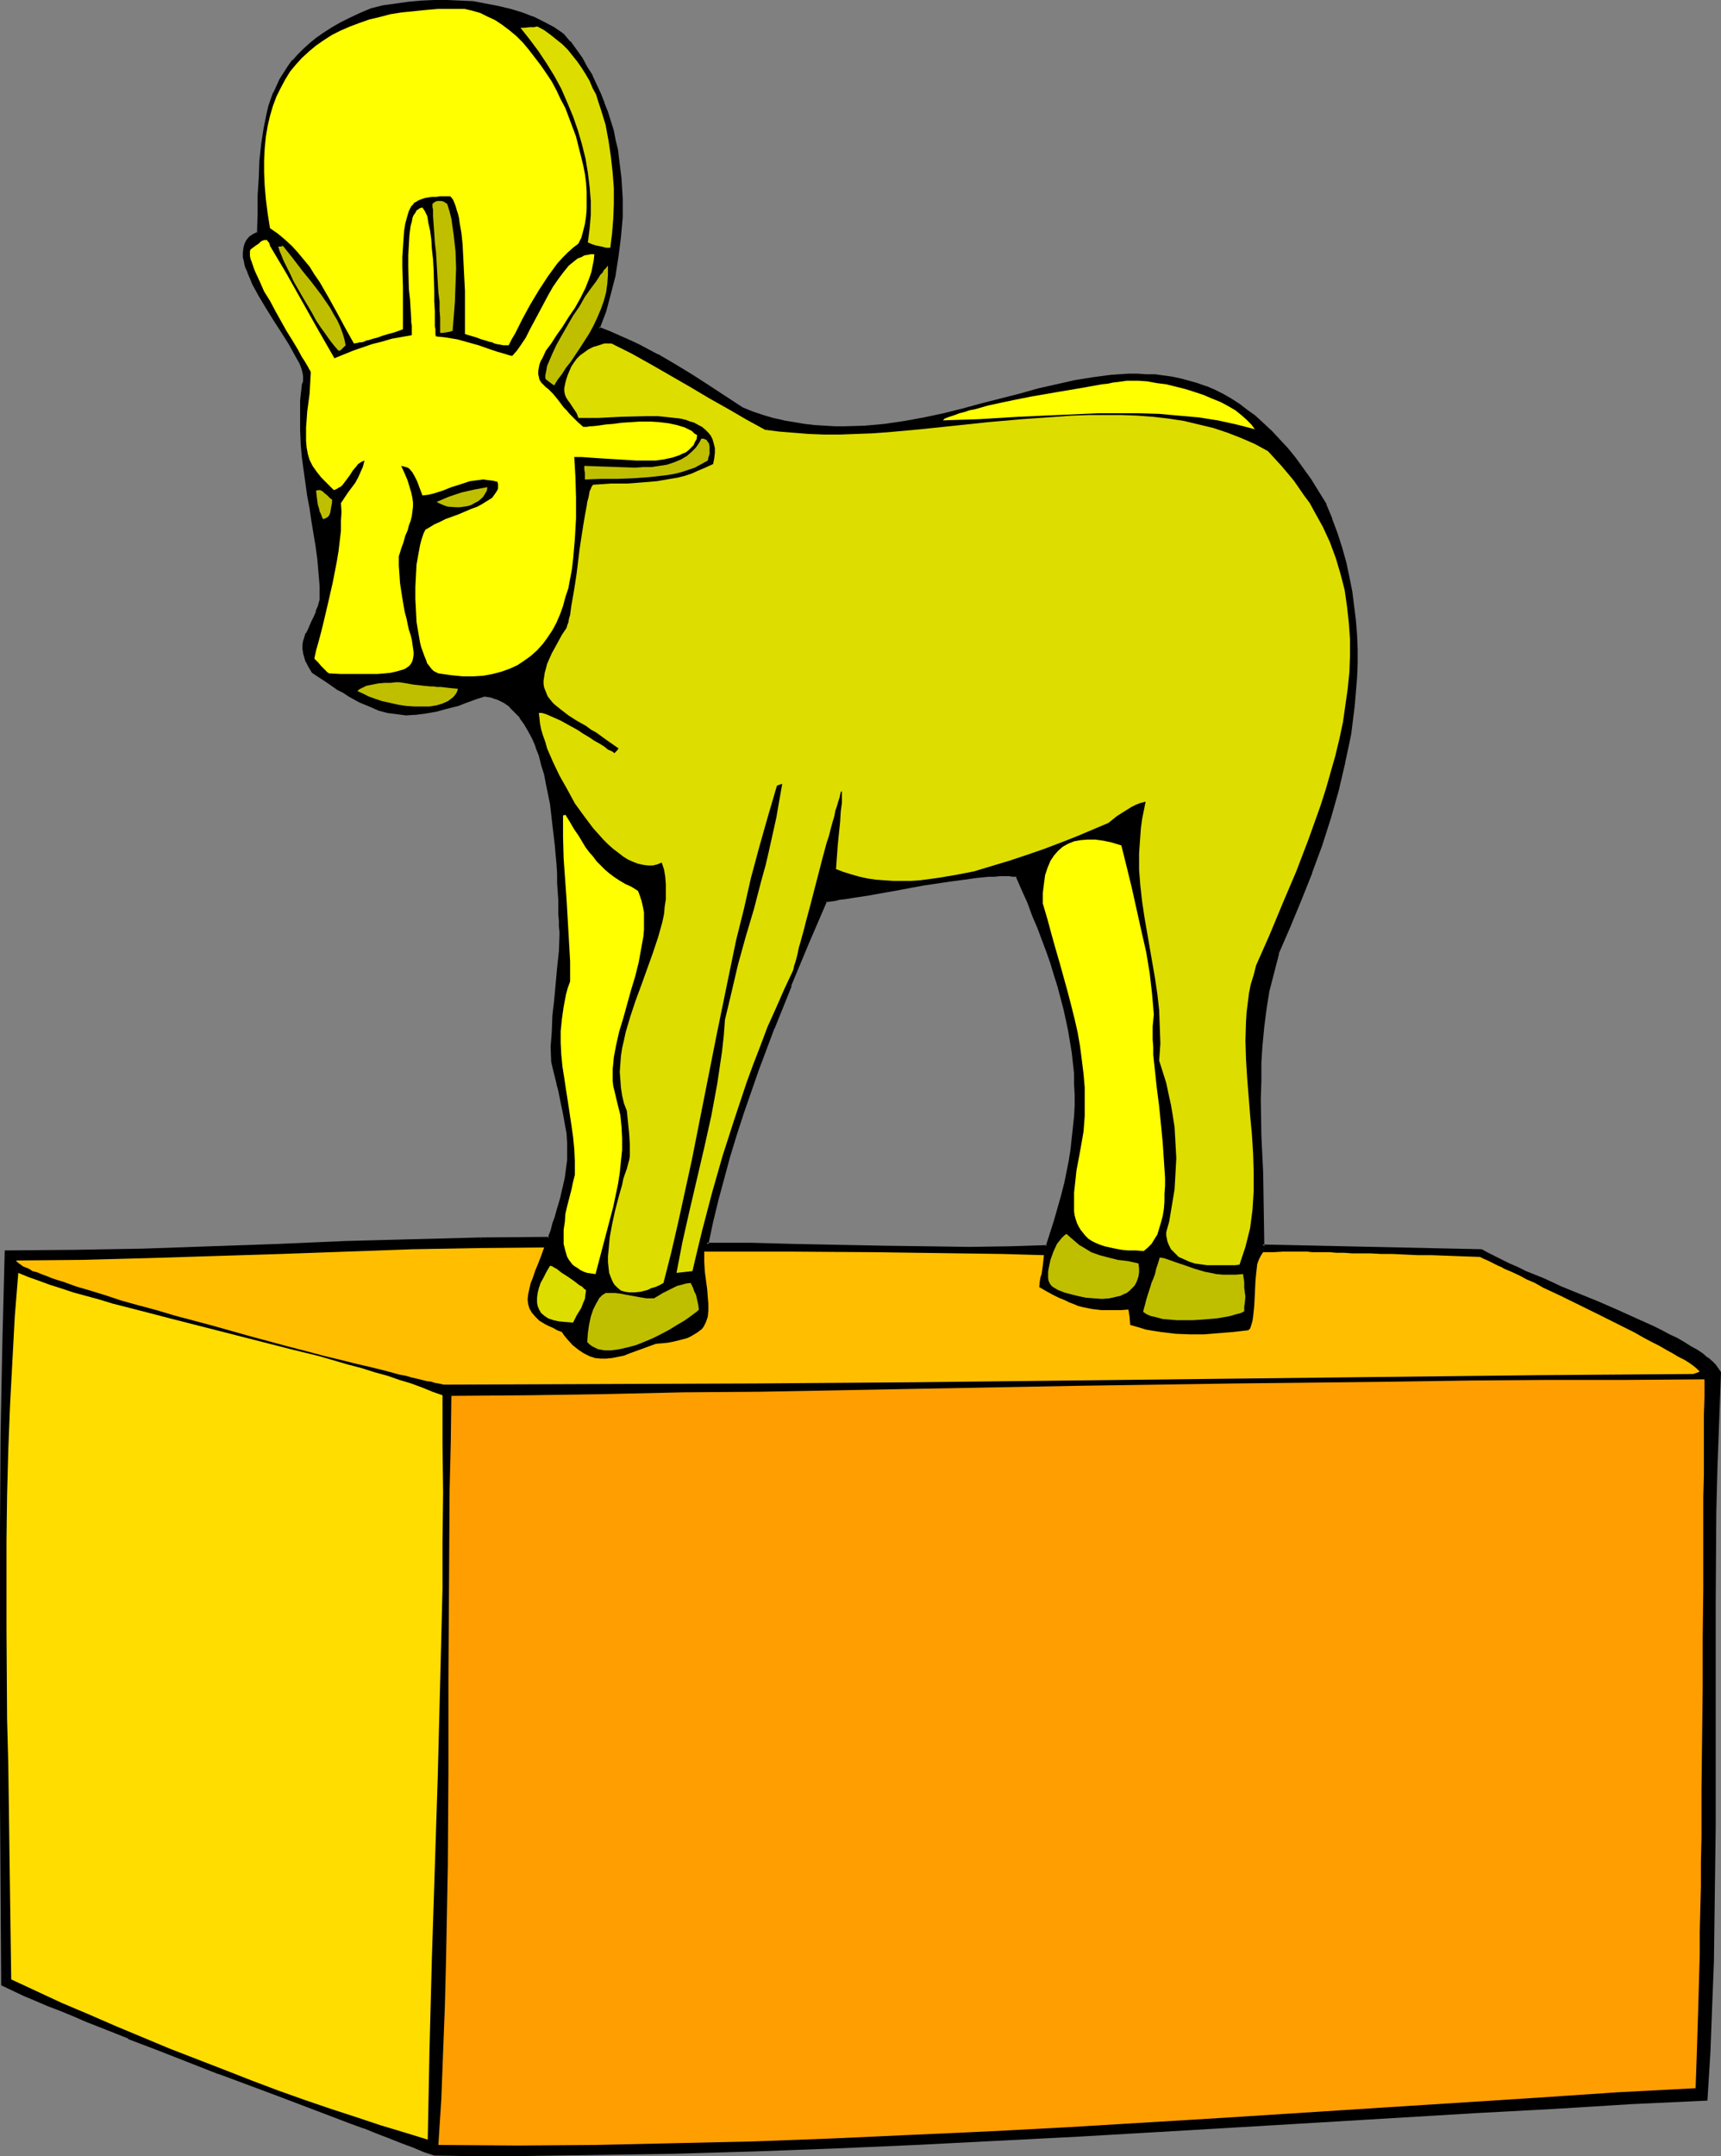 <?xml version="1.0" encoding="UTF-8" standalone="no"?>
<svg
   version="1.0"
   width="124.53mm"
   height="155.925mm"
   id="svg25"
   sodipodi:docname="Statue - Golden Calf.wmf"
   xmlns:inkscape="http://www.inkscape.org/namespaces/inkscape"
   xmlns:sodipodi="http://sodipodi.sourceforge.net/DTD/sodipodi-0.dtd"
   xmlns="http://www.w3.org/2000/svg"
   xmlns:svg="http://www.w3.org/2000/svg">
  <rect width="100%" height="100%" fill="#808080" stroke="none"/>
  <sodipodi:namedview
     id="namedview25"
     pagecolor="#ffffff"
     bordercolor="#000000"
     borderopacity="0.25"
     inkscape:showpageshadow="2"
     inkscape:pageopacity="0.0"
     inkscape:pagecheckerboard="0"
     inkscape:deskcolor="#d1d1d1"
     inkscape:document-units="mm" />
  <defs
     id="defs1">
    <pattern
       id="WMFhbasepattern"
       patternUnits="userSpaceOnUse"
       width="6"
       height="6"
       x="0"
       y="0" />
  </defs>
  <path
     style="fill:#000000;fill-opacity:1;fill-rule:evenodd;stroke:none"
     d="m 278.231,239.316 -1.131,-0.162 h -1.131 -2.585 -1.454 l -1.616,0.162 -3.231,0.323 -3.555,0.323 -3.555,0.485 -7.594,1.293 -7.756,1.293 -3.716,0.646 -3.555,0.646 -3.231,0.646 -3.07,0.485 -1.454,0.162 -1.293,0.162 -1.293,0.162 -1.131,0.162 -5.009,11.635 -4.847,11.635 -4.524,11.635 -4.524,11.473 -4.039,11.635 -1.777,5.979 -1.777,5.817 -1.777,5.979 -1.616,5.979 -1.293,5.979 -1.454,6.14 5.978,0.162 h 5.978 l 11.957,0.162 24.398,0.485 11.957,0.162 5.978,0.162 h 5.655 5.494 l 5.494,-0.162 h 5.17 l 5.009,-0.162 1.293,-3.555 1.131,-3.555 0.969,-3.393 0.969,-3.393 0.646,-3.232 0.808,-3.232 0.485,-3.07 0.485,-3.07 0.485,-3.07 0.323,-3.07 0.323,-2.909 v -3.07 -2.909 -2.909 l -0.162,-2.909 -0.162,-3.07 -0.485,-2.747 -0.323,-3.07 -0.485,-2.909 -0.646,-2.909 -0.646,-3.07 -0.808,-3.07 -0.969,-2.909 -0.808,-3.232 -1.131,-3.232 -0.969,-3.07 -2.585,-6.625 -1.293,-3.393 -1.454,-3.555 -1.616,-3.555 z M 153.98,9.534 l 1.777,2.101 1.616,2.262 1.454,2.262 1.454,2.262 1.293,2.424 2.424,4.848 0.969,2.424 0.808,2.585 0.808,2.585 0.808,2.585 0.646,2.585 0.485,2.585 0.485,2.585 0.646,5.333 0.162,5.333 v 5.171 l -0.323,5.333 -0.646,5.171 -0.969,5.171 -1.131,5.009 -1.454,4.848 -1.616,4.848 2.908,1.131 2.747,1.131 2.747,1.293 2.585,1.131 5.009,2.585 4.847,2.747 4.524,2.747 4.524,2.909 4.524,3.07 4.847,3.232 2.747,1.131 2.908,0.808 2.908,0.808 2.747,0.646 2.908,0.646 2.747,0.323 2.747,0.323 2.908,0.323 2.747,0.162 h 2.747 l 5.494,-0.323 5.494,-0.485 5.494,-0.808 5.332,-0.97 5.332,-1.131 5.17,-1.293 5.17,-1.293 10.341,-2.747 5.17,-1.293 5.009,-1.131 4.847,-1.131 5.009,-0.808 4.847,-0.646 4.847,-0.323 h 2.424 2.424 l 2.262,0.162 2.424,0.162 2.262,0.485 2.424,0.323 2.262,0.646 2.262,0.808 2.262,0.808 2.424,0.97 2.262,1.131 2.262,1.293 2.1,1.293 2.262,1.616 2.262,1.778 2.1,1.939 2.262,1.939 2.1,2.262 2.262,2.585 2.1,2.585 2.1,2.747 2.1,3.07 2.1,3.232 2.1,3.555 1.616,3.878 1.454,4.04 1.131,4.04 1.131,3.878 0.969,4.04 0.646,3.878 0.646,4.04 0.323,3.878 0.323,3.878 0.162,3.878 v 3.878 l -0.162,3.878 -0.162,3.878 -0.485,3.878 -0.323,3.878 -0.646,3.878 -0.646,3.717 -0.808,3.878 -1.939,7.595 -2.1,7.433 -2.424,7.595 -2.747,7.433 -2.747,7.433 -3.07,7.433 -3.231,7.272 -1.293,5.009 -1.131,5.009 -0.969,5.009 -0.485,4.848 -0.485,5.009 -0.323,5.009 -0.162,5.009 -0.162,5.009 0.323,10.019 0.323,10.019 0.323,10.019 v 10.18 l 59.783,1.293 1.777,0.808 1.777,0.97 1.939,0.97 2.1,0.97 2.262,0.97 2.262,1.131 4.847,2.101 2.424,0.97 2.424,1.131 10.341,4.363 5.17,2.101 5.009,2.262 4.686,2.101 2.262,1.131 2.1,1.131 2.1,1.131 1.939,0.97 1.777,1.131 1.616,0.97 1.454,0.97 1.454,1.131 1.131,0.97 0.969,0.97 0.808,0.97 0.485,0.97 -0.485,12.766 -0.323,12.766 -0.323,12.604 -0.162,12.443 -0.162,12.281 v 61.081 l -0.162,24.562 -0.323,12.281 -0.323,12.443 -0.646,12.604 -0.646,12.766 -10.179,0.485 -10.341,0.485 -10.341,0.485 -10.502,0.646 -21.166,1.131 -21.489,1.293 -21.651,1.293 -21.813,1.454 -21.974,1.131 -22.297,1.293 -22.136,1.131 -22.136,1.131 -22.297,0.97 -22.136,0.808 -22.136,0.646 -21.813,0.485 -21.813,0.162 h -10.825 -10.664 l -2.908,-1.131 -2.908,-1.131 -3.231,-1.293 -3.231,-1.293 -3.393,-1.293 -3.555,-1.293 -3.716,-1.454 -3.716,-1.454 -7.917,-2.909 -7.917,-2.909 -8.24,-3.232 -8.402,-3.07 -16.481,-6.464 -8.079,-3.07 -7.756,-3.07 -3.716,-1.454 -3.716,-1.616 -3.555,-1.454 -3.393,-1.454 -3.393,-1.293 -3.07,-1.454 -3.07,-1.293 -2.908,-1.293 V 517.738 L 0.485,492.853 v -25.208 -25.208 -25.208 l 0.162,-25.208 0.323,-25.047 0.646,-24.723 18.581,-0.162 18.581,-0.485 18.581,-0.485 18.581,-0.808 18.581,-0.646 18.581,-0.646 18.419,-0.323 18.743,-0.162 0.646,-2.101 0.646,-1.939 0.646,-1.939 0.485,-1.616 0.485,-1.616 0.323,-1.616 0.808,-2.909 0.485,-2.747 0.485,-2.585 0.162,-2.424 0.162,-2.424 -0.162,-2.424 -0.162,-2.424 -0.323,-2.585 -0.485,-2.909 -0.646,-2.909 -0.323,-1.778 -0.485,-1.616 -0.323,-1.778 -0.485,-1.939 -0.485,-2.101 -0.646,-2.101 v -3.878 l 0.162,-4.201 0.323,-4.201 0.485,-4.363 0.808,-8.888 0.323,-4.363 0.323,-4.525 -0.162,-1.131 v -1.293 l -0.162,-1.616 v -1.616 -1.939 l -0.162,-2.101 v -2.262 l -0.162,-2.424 -0.162,-2.424 -0.162,-2.585 -0.323,-5.332 -0.646,-5.656 -0.808,-5.494 -0.969,-5.494 -0.646,-2.747 -0.646,-2.585 -0.808,-2.585 -0.808,-2.262 -0.969,-2.262 -1.131,-2.101 -1.131,-1.939 -1.131,-1.778 -1.454,-1.616 -1.454,-1.454 -1.616,-1.131 -1.616,-0.97 -1.939,-0.485 -1.939,-0.485 -1.939,0.808 -1.939,0.646 -1.777,0.646 -1.616,0.485 -3.231,0.97 -2.908,0.646 -2.747,0.646 -2.747,0.162 -2.585,0.162 -2.424,-0.162 -2.424,-0.485 -2.424,-0.646 -2.585,-0.97 -2.747,-1.293 -1.454,-0.646 -1.454,-0.808 -1.454,-0.97 -1.616,-0.97 -1.616,-0.97 -1.616,-1.131 -1.777,-1.131 -1.777,-1.293 -0.969,-1.454 -0.646,-1.454 -0.485,-1.131 -0.323,-1.131 v -1.131 -0.97 l 0.162,-0.97 0.323,-0.97 0.323,-1.131 0.485,-0.97 0.485,-1.131 0.485,-1.131 0.646,-1.293 0.646,-1.454 0.485,-1.454 0.646,-1.778 -0.162,-3.878 -0.162,-3.717 -0.323,-3.717 -0.485,-3.555 -1.131,-6.948 -0.485,-3.393 -0.646,-3.232 -1.131,-6.948 -0.323,-3.555 -0.323,-3.717 -0.162,-3.717 -0.162,-4.04 0.162,-4.201 0.323,-4.363 0.323,-0.646 0.162,-0.808 v -0.808 l -0.162,-1.131 -0.485,-1.131 -0.485,-1.293 -0.646,-1.293 -0.808,-1.293 -0.646,-1.454 -0.969,-1.454 -1.939,-3.232 -2.1,-3.232 -2.1,-3.232 -1.939,-3.393 -1.616,-3.07 -0.808,-1.616 -0.646,-1.454 -0.485,-1.454 -0.323,-1.454 -0.323,-1.293 v -1.293 -1.131 l 0.323,-1.131 0.485,-0.808 0.808,-0.97 0.969,-0.646 1.131,-0.646 0.162,-5.171 0.162,-5.009 0.162,-4.848 0.323,-4.686 0.323,-4.525 0.646,-4.201 0.808,-4.04 0.646,-1.939 0.646,-1.939 0.646,-1.778 0.808,-1.939 0.808,-1.778 1.131,-1.616 1.131,-1.778 1.293,-1.616 1.293,-1.616 1.616,-1.616 1.777,-1.454 1.777,-1.454 1.939,-1.454 2.262,-1.454 2.262,-1.293 2.585,-1.293 2.747,-1.293 2.908,-1.131 3.393,-0.808 3.393,-0.646 3.393,-0.323 3.555,-0.485 3.555,-0.162 h 3.555 l 3.555,0.162 3.393,0.323 3.555,0.485 3.393,0.646 3.231,0.808 3.231,0.97 3.07,1.293 2.908,1.293 2.747,1.454 z"
     id="path1" />
  <path
     style="fill:#000000;fill-opacity:1;fill-rule:evenodd;stroke:none"
     d="m 278.393,238.832 -1.293,-0.162 v 0 h -1.131 -2.585 -1.454 -0.162 l -1.454,0.162 -3.231,0.323 -3.555,0.323 -3.716,0.646 -7.594,1.131 -7.756,1.293 -3.555,0.646 -3.555,0.646 -3.393,0.646 -3.07,0.485 -1.454,0.162 -1.293,0.162 -1.131,0.162 -1.454,0.323 -5.009,11.796 -4.847,11.635 h -0.162 l -4.524,11.635 v 0 l -4.363,11.635 -4.039,11.635 -1.939,5.817 -1.777,5.979 -1.616,5.817 -1.616,6.14 -1.454,5.979 -1.454,6.625 12.441,0.162 11.957,0.162 24.398,0.485 11.957,0.162 11.633,0.162 10.987,-0.162 5.17,-0.162 5.332,-0.162 1.454,-3.878 0.969,-3.393 1.131,-3.393 0.808,-3.393 0.808,-3.232 v -0.162 l 0.646,-3.07 0.646,-3.232 0.485,-3.07 0.485,-3.07 0.323,-3.07 0.162,-2.909 v 0 l 0.162,-3.07 v -2.909 -2.909 l -0.162,-2.909 v -0.162 l -0.323,-2.909 -0.323,-2.909 -0.485,-2.909 -0.485,-2.909 -0.485,-3.07 v 0 l -0.808,-3.07 -0.808,-2.909 -0.808,-3.07 -0.969,-3.232 -0.969,-3.07 -1.131,-3.232 -2.424,-6.625 v 0 l -1.454,-3.555 -1.454,-3.393 -1.454,-3.717 -1.777,-3.878 -0.646,0.646 1.616,3.717 1.616,3.555 1.293,3.555 1.454,3.393 v 0 l 2.424,6.464 1.131,3.232 0.969,3.232 0.969,3.07 0.808,3.07 0.808,3.07 0.646,2.909 v 0 l 0.646,3.07 0.485,2.909 0.485,2.909 0.323,2.909 0.323,2.909 v 0 2.909 l 0.162,2.909 v 2.909 l -0.162,3.07 v -0.162 l -0.323,3.07 -0.323,2.909 -0.323,3.07 -0.485,3.07 -0.646,3.232 -0.646,3.232 v -0.162 l -0.808,3.232 -0.969,3.393 -0.969,3.393 -1.131,3.555 -1.131,3.555 0.323,-0.323 -5.009,0.162 -5.17,0.162 -10.987,0.162 -11.633,-0.162 -11.957,-0.162 -24.398,-0.485 -11.957,-0.323 h -11.957 l 0.485,0.485 1.293,-6.14 1.454,-5.979 1.616,-5.979 1.616,-5.979 1.777,-5.817 1.939,-5.979 4.039,-11.635 4.363,-11.635 v 0.162 l 4.686,-11.635 h -0.162 l 4.847,-11.635 5.009,-11.635 -0.323,0.323 1.131,-0.162 1.293,-0.162 1.293,-0.323 1.454,-0.162 3.07,-0.485 3.231,-0.485 3.555,-0.646 3.716,-0.646 7.756,-1.454 7.594,-1.131 3.716,-0.485 3.393,-0.485 3.231,-0.323 h 1.616 v 0 l 1.454,-0.162 h 2.585 l 1.131,0.162 v 0 h 0.969 l -0.323,-0.162 z"
     id="path2" />
  <path
     style="fill:#000000;fill-opacity:1;fill-rule:evenodd;stroke:none"
     d="M 153.657,9.857 V 9.695 l 1.777,2.101 h -0.162 l 1.616,2.262 1.616,2.262 1.454,2.424 1.293,2.262 v 0 l 2.262,4.848 1.131,2.424 h -0.162 l 0.969,2.585 0.808,2.585 0.646,2.424 0.646,2.585 v 0 l 0.485,2.585 0.485,2.585 0.646,5.333 v 0 l 0.162,5.333 v 5.171 l -0.323,5.333 v -0.162 l -0.646,5.333 -0.969,5.171 v -0.162 l -1.131,5.009 -1.454,5.009 -1.616,5.009 3.231,1.293 v 0 l 2.747,1.131 2.747,1.293 2.585,1.131 5.009,2.585 v 0 l 4.686,2.747 4.524,2.747 4.524,3.07 4.686,3.07 4.686,3.07 2.908,1.131 h 0.162 l 2.747,0.97 2.908,0.808 2.747,0.646 h 0.162 l 2.747,0.485 2.908,0.485 2.747,0.323 2.747,0.162 h 0.162 l 2.747,0.162 h 2.747 l 5.494,-0.162 v 0 l 5.494,-0.485 5.494,-0.808 5.332,-0.97 5.332,-1.131 v 0 l 5.332,-1.293 5.17,-1.293 10.341,-2.747 5.009,-1.293 5.009,-1.293 5.009,-1.131 v 0 l 4.847,-0.646 4.847,-0.646 4.847,-0.485 v 0 h 2.424 l 2.424,0.162 2.262,0.162 v 0 l 2.262,0.162 2.424,0.323 2.262,0.485 v 0 l 2.262,0.646 2.424,0.646 2.262,0.808 h -0.162 l 2.262,0.97 2.262,1.131 2.262,1.293 v 0 l 2.262,1.454 2.1,1.454 2.262,1.778 v 0 l 2.1,1.778 2.262,2.101 2.1,2.262 2.262,2.585 v -0.162 l 2.1,2.585 h -0.162 l 2.262,2.909 2.1,2.909 2.1,3.393 2.1,3.393 v 0 l 1.616,4.04 -0.162,-0.162 1.454,4.04 1.131,3.878 1.131,4.04 0.969,3.878 v 0 l 0.808,4.04 0.485,3.878 0.485,3.878 0.323,3.878 v 0 3.878 3.878 3.878 l -0.323,3.878 v 0 l -0.323,3.878 -0.485,3.717 -0.646,3.878 -0.646,3.878 -0.808,3.717 v 0 l -1.777,7.595 -2.1,7.595 -2.585,7.433 -2.585,7.595 v -0.162 l -2.908,7.433 v 0 l -3.07,7.433 -3.07,7.272 v 0.162 l -1.454,4.848 -1.131,5.009 v 0 l -0.808,5.009 -0.646,5.009 -0.485,5.009 v 0 l -0.323,5.009 -0.162,5.009 v 5.009 l 0.162,10.019 0.323,10.019 0.323,10.019 0.162,10.503 60.106,1.293 h -0.162 l 1.777,0.97 3.716,1.778 2.1,1.131 2.262,0.97 2.262,0.97 4.686,2.101 2.585,0.97 2.424,1.131 10.341,4.363 5.17,2.101 4.847,2.262 4.847,2.262 2.262,1.131 2.1,0.97 2.1,1.131 1.939,0.97 h -0.162 l 1.777,1.131 1.777,1.131 1.454,0.97 1.293,0.97 v 0 l 1.131,0.97 0.969,0.97 v -0.162 l 0.808,1.131 v 0 l 0.485,0.808 v -0.162 l -0.646,12.766 -0.323,12.766 -0.323,12.604 -0.162,24.723 v 61.081 l -0.323,24.562 -0.323,12.281 -0.323,12.443 -0.485,12.604 -0.808,12.766 0.485,-0.485 -20.52,0.97 -10.341,0.646 -10.502,0.485 -21.166,1.293 -43.14,2.585 -21.813,1.293 -21.974,1.293 -22.297,1.131 -22.136,1.293 -22.136,0.97 -22.297,1.131 -22.136,0.646 -22.136,0.646 -21.813,0.485 -21.813,0.162 h -10.825 -10.664 0.162 l -2.908,-1.131 -2.908,-1.131 -3.231,-1.293 -3.231,-1.293 v 0 l -3.555,-1.293 -3.555,-1.293 h 0.162 l -3.716,-1.454 v 0 l -11.633,-4.363 -7.917,-2.909 -8.24,-3.07 -8.402,-3.232 h 0.162 l -16.642,-6.302 -7.917,-3.232 v 0.162 l -7.917,-3.232 v 0 l -3.716,-1.454 v 0 l -3.716,-1.454 -3.555,-1.454 -3.393,-1.454 L 9.856,546.016 6.786,544.724 3.716,543.431 0.969,542.138 1.131,542.461 0.969,492.853 0.808,467.645 V 442.436 L 0.969,417.228 1.131,392.02 1.454,366.973 1.939,342.25 1.616,342.573 H 20.197 l 18.581,-0.485 18.581,-0.646 18.581,-0.646 18.581,-0.646 18.581,-0.646 18.419,-0.485 v -0.808 l -18.419,0.485 -18.581,0.485 -18.581,0.808 -18.581,0.646 -18.581,0.646 -18.581,0.323 L 1.293,341.765 0.646,366.973 0.162,392.02 0,417.228 v 25.208 25.208 25.208 l 0.323,49.77 3.07,1.454 3.07,1.454 3.07,1.293 3.393,1.454 3.393,1.293 3.555,1.454 3.716,1.616 v 0 l 3.716,1.454 v 0 l 7.756,3.07 v 0.162 l 8.079,3.07 16.481,6.464 h 0.162 l 8.24,3.07 8.24,3.07 8.079,3.07 11.472,4.363 v 0 l 3.555,1.293 h 0.162 l 3.555,1.454 3.393,1.293 v 0 l 3.231,1.293 3.07,1.131 3.07,1.293 2.908,0.97 10.825,0.162 h 10.825 l 21.813,-0.323 21.813,-0.323 22.136,-0.646 22.136,-0.808 22.297,-0.97 22.136,-1.131 22.136,-1.131 22.297,-1.293 21.974,-1.293 21.813,-1.293 43.14,-2.585 21.166,-1.131 10.502,-0.646 10.341,-0.646 20.843,-0.97 0.808,-13.089 0.485,-12.604 0.485,-12.443 0.162,-12.281 0.323,-24.562 v -61.081 l 0.162,-24.723 0.323,-12.604 0.485,-12.766 0.485,-12.927 -0.646,-0.97 v 0 l -0.808,-1.131 v 0 l -0.969,-0.97 -1.131,-0.97 h -0.162 l -1.293,-1.131 -1.454,-0.97 -1.777,-0.97 -1.777,-1.131 v 0 l -1.939,-1.131 -2.1,-0.97 -2.1,-1.131 -2.262,-1.131 -4.686,-2.101 -5.009,-2.262 -5.17,-2.262 -10.341,-4.201 -2.424,-1.131 -2.424,-1.131 -4.847,-1.939 -2.262,-1.131 -2.262,-0.97 -1.939,-0.97 -3.878,-1.939 -1.777,-0.97 -59.944,-1.293 0.485,0.485 -0.162,-10.18 -0.162,-10.019 -0.485,-10.019 -0.162,-10.019 0.162,-5.009 v -5.009 l 0.323,-5.009 v 0.162 l 0.485,-5.009 0.646,-5.009 0.808,-5.009 v 0.162 l 1.293,-5.009 1.293,-5.009 -0.162,0.162 3.231,-7.433 3.07,-7.433 v 0 l 2.908,-7.272 v -0.162 l 2.747,-7.433 2.424,-7.595 2.1,-7.433 1.777,-7.595 v -0.162 l 0.808,-3.717 0.808,-3.878 0.485,-3.878 0.485,-3.878 0.323,-3.878 v 0 l 0.323,-3.878 0.162,-3.878 v -3.878 l -0.162,-3.878 v 0 l -0.323,-4.04 -0.485,-3.878 -0.485,-3.878 -0.808,-4.04 v 0 l -0.808,-3.878 -1.131,-4.04 -1.293,-4.04 -1.454,-3.878 v -0.162 l -1.616,-3.878 v -0.162 l -2.1,-3.393 -2.1,-3.393 -2.1,-2.909 -2.1,-2.909 v 0 l -2.1,-2.585 v 0 l -2.262,-2.424 -2.1,-2.262 -2.262,-2.101 -2.1,-1.939 -0.162,-0.162 -2.262,-1.616 -2.1,-1.616 -2.262,-1.454 v 0 l -2.262,-1.293 -2.262,-1.131 -2.262,-0.97 h -0.162 l -2.262,-0.808 -2.262,-0.646 -2.424,-0.646 v 0 l -2.262,-0.485 -2.424,-0.323 -2.262,-0.323 h -0.162 -2.262 l -2.424,-0.162 h -2.424 v 0 l -4.847,0.323 -4.847,0.646 -5.009,0.808 v 0 l -5.009,1.131 -5.009,1.131 -5.17,1.454 -10.179,2.585 -5.332,1.454 -5.17,1.293 v 0 l -5.332,1.131 -5.332,0.97 -5.494,0.808 -5.332,0.485 v 0 l -5.494,0.162 h -2.747 l -2.747,-0.162 v 0 l -2.747,-0.162 -2.747,-0.323 -2.908,-0.485 -2.908,-0.485 h 0.162 l -2.908,-0.646 -2.747,-0.808 -2.908,-0.97 v 0 l -2.747,-1.131 v 0 l -4.686,-3.07 -4.686,-3.07 -4.524,-2.909 -4.524,-2.747 -4.686,-2.747 h -0.162 l -4.847,-2.585 -2.747,-1.293 -2.585,-1.131 -2.908,-1.293 v 0 l -2.908,-1.131 0.162,0.485 1.777,-4.686 1.293,-4.848 1.293,-5.009 V 75.14 l 0.808,-5.171 0.646,-5.171 v 0 l 0.485,-5.333 v -5.171 l -0.323,-5.333 v -0.162 l -0.646,-5.171 -0.323,-2.747 -0.646,-2.585 v 0 l -0.485,-2.585 -0.808,-2.585 -0.808,-2.585 -0.969,-2.424 v -0.162 l -0.969,-2.424 -2.262,-4.848 v -0.162 l -1.454,-2.262 -1.293,-2.424 -1.616,-2.262 -1.616,-2.262 h -0.162 l -1.777,-2.101 z"
     id="path3" />
  <path
     style="fill:#000000;fill-opacity:1;fill-rule:evenodd;stroke:none"
     d="m 131.522,339.018 19.066,-0.162 0.808,-2.262 0.646,-1.939 0.485,-1.939 0.485,-1.616 0.485,-1.778 0.485,-1.454 0.646,-2.909 v -0.162 l 0.646,-2.747 0.485,-2.424 0.162,-2.585 v 0 l 0.162,-2.424 -0.162,-2.424 v 0 l -0.162,-2.424 -0.323,-2.747 -0.485,-2.747 -0.646,-3.07 v 0 l -0.323,-1.616 -0.485,-1.778 -0.485,-1.778 v 0 l -0.323,-1.939 v 0 l -0.485,-1.939 -0.646,-2.262 v 0.162 -3.878 l 0.162,-4.201 v 0.162 l 0.323,-4.363 0.323,-4.363 0.969,-8.888 0.323,-4.363 v 0 l 0.323,-4.525 -0.162,-1.131 v 0 l -0.162,-1.454 v 0.162 -1.616 -1.616 l -0.162,-1.939 v -2.101 l -0.162,-2.262 v -2.424 l -0.162,-2.424 v -0.162 l -0.162,-2.585 v 0.162 l -0.323,-5.332 v -0.162 l -0.646,-5.494 -0.808,-5.656 -0.969,-5.494 v 0 l -0.646,-2.585 -0.808,-2.747 -0.646,-2.424 -0.808,-2.424 -0.162,-0.162 -0.969,-2.262 -0.969,-1.939 v -0.162 l -1.293,-1.939 -1.131,-1.778 v 0 l -1.454,-1.616 -1.454,-1.454 v 0 l -1.616,-1.131 h -0.162 l -1.616,-0.97 -1.939,-0.646 h -0.162 l -2.1,-0.323 -1.939,0.646 -1.777,0.646 -1.777,0.646 -1.777,0.485 -3.07,0.97 -3.07,0.808 v 0 l -2.747,0.485 -2.585,0.323 v 0 h -2.585 0.162 l -2.424,-0.162 -2.585,-0.485 v 0 l -2.424,-0.646 -2.585,-0.97 0.162,0.162 -2.747,-1.293 -1.454,-0.808 -1.454,-0.808 h 0.162 l -1.454,-0.808 -1.777,-0.97 h 0.162 l -1.616,-0.97 -1.616,-1.131 -1.777,-1.131 -1.939,-1.293 h 0.162 l -0.969,-1.454 v 0.162 l -0.646,-1.454 v 0.162 l -0.323,-1.293 -0.323,-1.131 v 0.162 l -0.162,-1.131 v 0 l 0.162,-0.97 v 0 l 0.162,-0.97 v 0 l 0.162,-0.97 0.323,-0.97 v 0 l 0.485,-0.97 0.485,-1.131 0.646,-1.131 0.485,-1.293 0.646,-1.454 h 0.162 l 0.485,-1.616 0.485,-1.778 v -3.878 l -0.323,-3.717 v -0.162 l -0.323,-3.717 -0.323,-3.555 -1.131,-6.787 -0.646,-3.393 -0.485,-3.393 -1.131,-6.948 -0.485,-3.555 -0.162,-3.555 v 0 l -0.323,-3.717 v -4.04 l 0.162,-4.201 v 0.162 l 0.323,-4.363 v 0.162 l 0.323,-0.808 0.162,-0.97 -0.162,-0.808 v -0.162 l -0.162,-0.97 v -0.162 l -0.323,-1.131 v 0 l -0.646,-1.293 -0.646,-1.293 -0.646,-1.293 -0.808,-1.454 v -0.162 l -0.808,-1.454 -2.1,-3.07 -1.939,-3.232 -2.1,-3.393 -2.1,-3.232 v 0 l -1.616,-3.07 -0.808,-1.616 -0.485,-1.454 v 0 l -0.646,-1.454 -0.323,-1.454 v 0.162 l -0.162,-1.293 v 0 l -0.162,-1.293 v 0 l 0.162,-0.97 v 0 l 0.323,-1.131 -0.162,0.162 0.646,-0.97 0.646,-0.808 -0.162,0.162 0.969,-0.808 v 0 l 1.454,-0.646 0.162,-5.494 0.162,-5.009 0.162,-4.848 0.323,-4.686 v 0.162 l 0.323,-4.525 0.646,-4.201 0.808,-4.04 v 0 l 0.485,-1.939 0.646,-1.939 0.808,-1.939 -0.162,0.162 0.808,-1.939 0.969,-1.778 v 0.162 l 0.969,-1.778 1.131,-1.616 1.293,-1.778 v 0.162 l 1.293,-1.616 1.616,-1.616 1.616,-1.454 v 0 l 1.777,-1.454 v 0 l 2.1,-1.454 2.262,-1.293 2.262,-1.454 v 0 l 2.585,-1.293 2.585,-1.293 2.908,-1.131 v 0 l 3.393,-0.646 h -0.162 l 3.393,-0.646 3.555,-0.485 3.555,-0.323 h -0.162 l 3.555,-0.162 h 3.555 l 3.555,0.162 h -0.162 l 3.555,0.323 3.393,0.485 3.393,0.646 v 0 l 3.231,0.808 3.231,0.97 3.07,1.131 v 0 l 2.747,1.293 2.747,1.454 v 0 l 2.585,1.778 0.485,-0.646 -2.585,-1.778 v 0 l -2.747,-1.454 -2.908,-1.454 h -0.162 l -2.908,-1.131 -3.231,-0.97 -3.393,-0.808 v 0 l -3.393,-0.646 -3.393,-0.646 -3.555,-0.162 v 0 L 122.312,0 h -3.555 l -3.555,0.162 v 0 l -3.555,0.323 -3.393,0.485 -3.555,0.485 v 0 l -3.231,0.808 -3.07,1.293 -2.747,1.293 -2.585,1.293 v 0 l -2.262,1.293 -2.262,1.454 -2.1,1.454 v 0 l -1.777,1.454 v 0 l -1.777,1.616 -1.454,1.454 -1.454,1.616 h -0.162 l -1.131,1.616 -1.131,1.778 -1.131,1.778 v 0 l -0.808,1.778 -0.808,1.778 -0.162,0.162 -0.646,1.778 -0.646,1.939 -0.485,2.101 v 0 l -0.808,4.04 -0.646,4.201 -0.485,4.525 v 0 l -0.162,4.686 -0.323,4.848 v 5.009 l -0.162,5.171 0.162,-0.323 -1.293,0.646 v 0 l -0.969,0.646 -0.808,0.97 -0.485,0.97 -0.323,1.131 v 0.162 l -0.162,1.131 v 0 1.293 0 l 0.323,1.293 v 0.162 l 0.323,1.293 0.646,1.454 v 0.162 l 0.646,1.454 0.646,1.616 1.777,3.232 v 0 l 1.939,3.232 2.1,3.393 2.1,3.232 1.939,3.07 0.808,1.454 v 0 l 0.808,1.454 0.808,1.454 0.646,1.131 0.485,1.293 v 0 l 0.323,1.131 v 0 l 0.162,0.97 v 0 0.808 0 0.808 -0.162 l -0.323,0.808 -0.485,4.363 v 0 4.201 4.04 l 0.162,3.717 v 0.162 l 0.323,3.555 0.485,3.555 0.969,6.948 0.646,3.393 0.485,3.393 1.131,6.787 0.485,3.555 0.323,3.717 v 0 l 0.323,3.717 v 3.878 -0.162 l -0.485,1.778 -0.646,1.454 h 0.162 l -0.646,1.454 -0.646,1.293 -0.485,1.131 -0.485,1.131 -0.485,0.97 h -0.162 l -0.323,1.131 -0.323,0.97 v 0 l -0.162,0.97 v 0.162 0.97 0.162 l 0.162,0.97 v 0.162 l 0.323,1.131 0.323,1.131 0.162,0.162 0.646,1.293 v 0 l 0.969,1.616 1.939,1.293 1.777,1.131 1.616,1.131 1.616,1.131 v 0 l 1.616,0.808 1.454,0.97 v 0 l 1.454,0.808 1.454,0.808 2.747,1.131 v 0 l 2.585,1.131 2.424,0.646 v 0 l 2.585,0.323 2.424,0.323 v 0 l 2.585,-0.162 h 0.162 l 2.585,-0.323 2.747,-0.485 h 0.162 l 2.908,-0.808 3.231,-0.808 1.616,-0.646 1.777,-0.646 1.777,-0.646 2.1,-0.646 h -0.323 l 2.1,0.323 h -0.162 l 1.939,0.646 v 0 l 1.616,0.808 v 0 l 1.616,1.131 h -0.162 l 1.454,1.454 1.454,1.454 h -0.162 l 1.293,1.778 1.131,1.939 v 0 l 1.131,2.101 0.969,2.262 -0.162,-0.162 0.969,2.424 0.646,2.585 0.808,2.585 0.485,2.585 v 0 l 1.131,5.494 0.646,5.656 0.646,5.494 v 0 l 0.485,5.332 v 0 l 0.162,2.585 v 0 2.424 l 0.162,2.424 0.162,2.262 v 2.101 1.939 l 0.162,1.616 v 1.616 0 l 0.162,1.454 v -0.162 1.131 l -0.162,4.525 v -0.162 l -0.485,4.525 -0.808,8.888 -0.485,4.201 -0.162,4.363 v 0 l -0.323,4.201 0.162,4.04 0.485,2.101 0.485,1.939 v 0 l 0.485,1.939 v 0.162 l 0.485,1.778 0.323,1.616 0.323,1.616 v 0 l 0.646,3.07 0.485,2.747 0.485,2.585 0.162,2.585 v -0.162 2.424 2.424 0 l -0.323,2.424 -0.323,2.424 -0.646,2.909 v -0.162 l -0.646,2.909 -0.485,1.616 -0.485,1.616 -0.485,1.778 -0.646,1.778 -0.485,1.939 -0.808,2.101 0.485,-0.323 -18.743,0.162 z"
     id="path4" />
  <path
     style="fill:#ffff00;fill-opacity:1;fill-rule:evenodd;stroke:none"
     d="m 126.997,2.424 2.1,0.485 2.262,0.646 1.939,0.97 2.1,0.97 1.939,1.293 1.939,1.454 1.939,1.616 1.777,1.778 1.616,1.939 1.616,2.101 1.616,2.101 1.454,2.101 1.616,2.424 1.293,2.424 1.131,2.424 1.293,2.424 0.969,2.585 0.969,2.585 0.969,2.585 0.646,2.585 0.646,2.585 0.646,2.585 0.485,2.424 0.323,2.424 0.162,2.424 v 2.424 2.262 l -0.162,2.101 -0.323,2.101 -0.485,1.939 -0.485,1.778 -0.808,1.616 -1.454,1.131 -1.454,1.293 -1.454,1.454 -1.454,1.616 -1.293,1.778 -1.293,1.778 -2.424,3.717 -2.424,4.04 -2.1,3.878 -0.969,1.939 -0.969,1.939 -0.969,1.616 -0.808,1.616 h -0.808 -0.646 l -0.808,-0.162 -0.969,-0.162 -0.646,-0.162 -0.646,-0.323 -0.808,-0.162 -0.969,-0.323 -1.131,-0.323 -1.293,-0.485 -1.616,-0.485 -1.616,-0.485 v -2.909 -0.97 -2.424 -2.585 -2.909 l -0.162,-3.07 -0.162,-3.232 -0.323,-6.464 -0.323,-3.07 -0.485,-2.747 -0.162,-1.293 -0.323,-1.293 -0.323,-0.97 -0.323,-1.131 -0.323,-0.808 -0.323,-0.808 -0.485,-0.646 -0.323,-0.323 h -1.454 -1.293 l -1.131,0.162 h -1.131 l -0.969,0.162 -0.969,0.162 -0.969,0.323 -0.808,0.323 -0.485,0.323 -0.646,0.323 -0.323,0.485 -0.485,0.485 -0.646,1.293 -0.485,1.616 -0.485,1.778 -0.323,1.939 -0.162,2.262 -0.162,2.424 -0.162,2.585 v 2.585 l 0.162,5.656 v 5.817 5.656 l -2.262,0.808 -1.777,0.485 -1.616,0.485 -1.293,0.485 -1.293,0.323 -0.969,0.323 -0.808,0.162 -0.646,0.323 -0.646,0.162 h -0.485 l -0.646,0.162 -0.969,0.162 -2.262,-4.04 -2.262,-4.201 -2.424,-4.363 -2.424,-4.201 -1.454,-2.101 -1.293,-2.101 -1.616,-1.939 -1.616,-1.939 -1.616,-1.778 -1.939,-1.778 -1.939,-1.616 -2.1,-1.454 -0.646,-4.04 -0.485,-3.878 -0.323,-3.717 -0.162,-3.555 v -3.393 l 0.162,-3.232 0.323,-3.232 0.485,-2.909 0.646,-2.747 0.808,-2.747 0.969,-2.585 1.131,-2.262 1.293,-2.424 1.293,-2.101 1.616,-1.939 1.616,-1.778 1.939,-1.778 1.939,-1.616 2.1,-1.454 2.262,-1.454 2.262,-1.131 2.585,-1.131 2.585,-0.97 2.747,-0.97 2.747,-0.646 3.07,-0.808 3.07,-0.485 3.231,-0.323 3.231,-0.323 3.555,-0.323 h 3.555 z"
     id="path5" />
  <path
     style="fill:#dddd00;fill-opacity:1;fill-rule:evenodd;stroke:none"
     d="m 147.033,7.272 1.777,0.97 1.777,1.293 1.616,1.293 1.616,1.293 1.454,1.454 1.293,1.616 1.293,1.616 1.131,1.616 1.131,1.778 1.131,1.939 0.808,1.939 0.969,1.778 0.646,2.101 0.646,1.939 1.293,4.201 0.808,4.363 0.646,4.363 0.485,4.363 0.323,4.201 v 4.363 l -0.162,4.04 -0.323,4.04 -0.485,3.878 h -1.131 l -1.293,-0.323 -0.808,-0.162 -0.808,-0.162 -0.969,-0.323 -1.131,-0.485 0.485,-3.717 0.323,-3.717 V 54.941 l -0.323,-3.878 -0.485,-3.878 -0.646,-3.878 -0.969,-3.878 -1.131,-3.878 -1.293,-3.717 -1.616,-3.878 -1.616,-3.717 -1.939,-3.555 -2.1,-3.393 -2.262,-3.393 -2.424,-3.232 -2.424,-3.07 h 0.969 l 1.454,-0.162 h 1.293 l 0.646,-0.162 z"
     id="path6" />
  <path
     style="fill:#bfbf00;fill-opacity:1;fill-rule:evenodd;stroke:none"
     d="m 122.312,55.749 0.646,2.101 0.485,1.939 0.323,2.262 0.323,2.262 0.485,4.363 0.162,4.686 -0.162,4.525 -0.162,4.525 -0.323,4.201 -0.323,3.878 h -0.323 l -0.323,0.162 -0.969,0.162 -0.969,0.162 h -0.485 -0.323 V 88.552 86.774 l -0.162,-1.939 V 82.411 l -0.323,-2.424 -0.323,-5.494 -0.162,-2.747 -0.162,-2.747 -0.323,-2.747 -0.162,-2.585 -0.162,-2.262 -0.162,-2.262 v -1.778 l -0.162,-0.808 v -0.808 l 0.323,-0.323 0.485,-0.323 0.485,-0.162 h 0.646 0.485 l 0.646,0.162 0.485,0.323 z"
     id="path7" />
  <path
     style="fill:#ffff00;fill-opacity:1;fill-rule:evenodd;stroke:none"
     d="m 115.526,56.718 0.323,0.485 0.323,0.485 0.323,0.646 0.323,0.646 0.162,0.808 0.162,1.131 0.485,2.101 0.323,2.424 0.162,2.585 0.323,2.909 0.162,2.909 0.162,5.817 v 2.747 l 0.162,2.585 v 2.262 1.939 l 0.162,0.808 v 0.808 0.646 l 0.162,0.485 1.454,0.162 1.454,0.162 2.908,0.485 2.908,0.808 2.908,0.808 2.747,0.97 2.424,0.808 1.131,0.323 1.131,0.323 0.969,0.323 0.808,0.162 1.293,-1.454 1.131,-1.616 1.293,-1.939 1.131,-2.262 2.424,-4.525 2.585,-4.848 1.293,-2.262 1.454,-2.101 1.454,-1.939 1.454,-1.778 0.808,-0.646 0.808,-0.646 0.808,-0.646 0.969,-0.323 0.808,-0.485 0.969,-0.162 0.808,-0.162 h 0.969 l -0.162,1.616 -0.323,1.616 -0.323,1.616 -0.485,1.454 -1.131,2.909 -1.454,2.909 -1.454,2.585 -1.777,2.585 -1.616,2.585 -1.616,2.262 -1.454,2.262 -1.454,1.939 -0.969,2.101 -0.485,0.808 -0.323,0.97 -0.162,0.808 -0.162,0.97 v 0.808 l 0.162,0.646 0.162,0.808 0.485,0.808 0.646,0.646 0.646,0.646 0.646,0.485 0.485,0.485 0.808,0.808 0.808,0.97 0.646,0.808 0.485,0.646 0.485,0.646 0.485,0.646 0.808,0.808 0.808,0.97 0.969,0.97 1.131,1.131 1.454,1.293 0.162,0.162 h 1.131 l 0.646,-0.162 h 0.646 l 1.616,-0.162 2.1,-0.323 2.1,-0.162 2.424,-0.323 2.585,-0.162 2.424,-0.162 h 2.585 l 2.585,0.162 2.585,0.323 2.262,0.485 2.1,0.646 0.969,0.485 0.969,0.485 0.646,0.646 0.808,0.485 -0.162,1.131 -0.485,0.808 -0.323,0.808 -0.646,0.646 -0.646,0.646 -0.808,0.646 -0.808,0.323 -0.969,0.485 -1.939,0.646 -2.262,0.485 -2.262,0.323 h -2.585 -2.747 l -2.585,-0.162 -5.332,-0.323 -2.585,-0.162 -2.262,-0.162 -2.262,-0.162 h -1.939 l 0.323,5.494 0.162,5.656 v 5.656 l -0.323,5.656 -0.485,5.494 -0.323,2.747 -0.485,2.585 -0.485,2.585 -0.808,2.424 -0.646,2.424 -0.808,2.262 -0.969,2.262 -1.131,2.101 -1.293,1.939 -1.293,1.778 -1.616,1.778 -1.616,1.454 -1.777,1.293 -1.939,1.293 -2.1,0.97 -2.262,0.808 -2.424,0.646 -2.585,0.485 -2.747,0.162 h -2.908 l -3.231,-0.323 -3.393,-0.485 -0.646,-0.323 -0.646,-0.323 -0.646,-0.646 -0.485,-0.646 -0.646,-0.808 -0.323,-0.97 -0.485,-1.131 -0.323,-0.97 -0.485,-1.293 -0.323,-1.293 -0.485,-2.747 -0.485,-2.909 -0.162,-3.232 -0.162,-3.07 v -3.232 l 0.162,-3.07 0.162,-3.07 0.485,-2.747 0.485,-2.585 0.323,-1.293 0.323,-0.97 0.323,-0.97 0.485,-0.97 1.131,-0.646 1.293,-0.808 1.454,-0.646 1.616,-0.808 3.555,-1.293 3.393,-1.454 1.777,-0.646 1.454,-0.808 1.293,-0.808 1.293,-0.808 0.808,-1.131 0.646,-0.97 0.162,-0.485 v -0.485 -0.646 l -0.162,-0.646 -1.293,-0.323 -1.454,-0.162 -1.131,-0.162 -1.293,0.162 -1.293,0.162 -1.131,0.162 -2.424,0.808 -2.585,0.808 -2.424,0.97 -2.585,0.808 -1.454,0.323 -1.454,0.162 -0.485,-1.293 -0.485,-1.293 -0.485,-1.293 -0.646,-1.293 -0.646,-1.131 -0.808,-0.97 -0.485,-0.323 -0.485,-0.162 -0.646,-0.162 -0.646,-0.162 0.969,2.101 0.808,1.939 0.485,1.616 0.485,1.616 0.323,1.454 0.162,1.293 v 1.131 l -0.162,1.293 -0.162,1.293 -0.323,1.293 -0.485,1.293 -0.323,1.293 -0.646,1.454 -0.485,1.778 -0.646,1.778 -0.646,2.101 v 2.585 l 0.162,2.262 0.162,2.424 0.323,2.101 0.323,2.101 0.323,1.939 0.323,1.778 0.485,1.778 0.323,1.616 0.323,1.454 0.485,1.454 0.323,1.293 0.162,1.131 0.162,1.131 0.162,1.131 v 0.808 l -0.162,0.97 -0.162,0.646 -0.323,0.646 -0.485,0.646 -0.646,0.485 -0.808,0.485 -1.131,0.323 -1.131,0.323 -1.454,0.323 -1.616,0.162 -1.939,0.162 h -2.1 -5.009 -2.908 l -3.231,-0.162 -0.485,-0.323 -0.485,-0.485 -1.131,-1.131 -0.969,-1.131 -0.969,-0.97 0.485,-2.262 0.646,-2.262 0.646,-2.424 0.646,-2.585 1.293,-5.494 1.293,-5.656 1.131,-5.817 0.485,-2.909 0.323,-2.747 0.323,-2.747 v -2.747 l 0.162,-2.424 -0.162,-2.424 0.969,-1.454 0.969,-1.454 0.969,-1.293 0.969,-1.293 0.808,-1.454 0.646,-1.454 0.646,-1.454 0.485,-1.778 -0.808,0.323 -0.485,0.323 -0.485,0.323 -0.485,0.646 -0.969,1.131 -0.808,1.293 -0.969,1.293 -0.969,1.293 -0.485,0.485 -0.646,0.323 -0.485,0.323 -0.808,0.323 -1.777,-1.778 -1.616,-1.616 -1.293,-1.616 -1.131,-1.616 -0.808,-1.616 -0.485,-1.616 -0.323,-1.778 -0.162,-1.778 v -1.778 -1.939 l 0.162,-2.101 0.162,-2.262 0.323,-2.424 0.323,-2.424 0.162,-2.909 0.162,-2.909 -0.162,-0.485 -0.323,-0.485 -0.323,-0.646 -0.485,-0.808 -0.485,-0.808 -0.646,-0.97 -1.131,-2.101 -1.454,-2.424 -1.616,-2.585 -3.07,-5.494 -1.454,-2.747 -1.616,-2.585 -1.131,-2.585 -1.131,-2.424 -0.485,-1.131 -0.323,-0.97 -0.323,-0.97 -0.323,-0.808 -0.162,-0.808 v -0.808 -0.485 l 0.162,-0.485 0.646,-0.485 0.646,-0.485 0.969,-0.646 0.646,-0.646 0.808,-0.323 h 0.485 0.323 l 0.162,0.323 0.323,0.323 0.162,0.323 0.162,0.646 4.524,7.595 4.363,7.756 4.363,7.756 4.363,7.595 5.17,-2.101 5.17,-1.778 2.585,-0.646 2.747,-0.808 2.747,-0.485 2.747,-0.485 v -1.131 -0.646 -0.808 l -0.162,-0.97 v -0.97 l -0.162,-2.424 -0.162,-2.747 -0.323,-2.909 -0.162,-6.14 v -3.07 l 0.162,-2.909 0.162,-2.747 0.162,-1.293 0.162,-1.131 0.323,-1.131 0.162,-0.97 0.323,-0.808 0.485,-0.646 0.323,-0.646 0.485,-0.323 0.485,-0.323 z"
     id="path8" />
  <path
     style="fill:#bfbf00;fill-opacity:1;fill-rule:evenodd;stroke:none"
     d="m 77.394,67.222 2.585,3.232 2.585,3.393 2.747,3.393 2.585,3.393 2.424,3.555 0.969,1.778 0.969,1.616 0.808,1.778 0.646,1.778 0.485,1.616 0.323,1.616 -0.162,0.162 -0.162,0.162 -0.323,0.323 -0.323,0.323 -0.323,0.323 -0.323,0.162 h -0.323 l -0.323,-0.323 -0.969,-1.131 -1.131,-1.454 -1.131,-1.616 -1.293,-1.778 -1.293,-1.939 -1.131,-2.101 -2.585,-4.363 -2.424,-4.201 -0.969,-2.101 -0.969,-1.939 -0.808,-1.616 -0.646,-1.616 -0.485,-1.131 -0.162,-0.646 -0.162,-0.485 h 0.323 0.485 l 0.323,-0.162 z"
     id="path9" />
  <path
     style="fill:#bfbf00;fill-opacity:1;fill-rule:evenodd;stroke:none"
     d="m 166.26,72.716 v 2.424 l -0.162,2.262 -0.323,2.424 -0.646,2.424 -0.808,2.262 -0.969,2.262 -0.969,2.101 -1.131,2.101 -2.585,4.04 -2.585,3.878 -1.293,1.616 -1.131,1.778 -1.131,1.454 -0.969,1.616 -0.162,-0.162 -0.323,-0.162 -1.293,-0.97 -0.162,-0.162 -0.323,-0.162 -0.162,-0.485 v -0.646 l 0.162,-0.808 0.162,-0.808 0.162,-0.97 0.485,-1.131 0.969,-2.262 1.131,-2.424 1.454,-2.585 3.07,-5.333 1.777,-2.585 1.454,-2.585 1.616,-2.262 1.454,-1.939 0.646,-0.97 0.485,-0.808 0.646,-0.646 0.323,-0.646 0.485,-0.485 0.323,-0.323 0.162,-0.323 z"
     id="path10" />
  <path
     style="fill:#dddd00;fill-opacity:1;fill-rule:evenodd;stroke:none"
     d="m 167.229,93.884 5.494,2.747 5.494,3.07 5.332,3.07 5.332,3.07 5.17,3.07 5.17,2.909 5.009,2.909 5.009,2.747 3.878,0.485 4.039,0.323 4.039,0.323 4.201,0.162 h 4.363 l 4.362,-0.162 4.363,-0.162 4.524,-0.323 8.887,-0.808 9.21,-0.97 9.21,-0.97 9.21,-0.808 9.21,-0.646 4.524,-0.323 4.524,-0.162 h 4.524 4.363 l 4.363,0.162 4.362,0.323 4.201,0.485 4.201,0.646 4.039,0.97 4.039,0.97 3.878,1.293 3.716,1.454 3.716,1.616 3.555,1.939 1.939,2.101 1.777,1.939 1.777,2.101 1.616,1.939 1.454,2.101 1.454,2.101 1.454,1.939 1.131,2.101 2.424,4.363 1.939,4.201 1.616,4.363 1.293,4.363 1.131,4.363 0.646,4.525 0.485,4.363 0.323,4.525 v 4.525 l -0.162,4.525 -0.485,4.686 -0.646,4.525 -0.646,4.525 -0.969,4.525 -1.131,4.686 -1.293,4.525 -1.293,4.525 -1.454,4.525 -3.231,9.049 -3.393,8.888 -3.716,8.726 -3.555,8.564 -3.716,8.403 -0.646,2.585 -0.808,2.585 -0.485,2.424 -0.323,2.585 -0.323,2.585 -0.162,2.585 -0.162,5.171 0.162,5.171 0.323,5.171 0.808,10.18 0.485,5.171 0.323,5.171 0.162,5.171 v 5.009 l -0.323,5.171 -0.646,5.009 -0.646,2.585 -0.646,2.585 -0.808,2.424 -0.808,2.424 -1.131,0.162 h -1.454 -1.454 -1.616 -3.231 l -3.393,-0.485 -1.454,-0.485 -1.454,-0.646 -1.454,-0.646 -0.969,-0.97 -1.131,-1.131 -0.646,-1.293 -0.323,-0.808 -0.162,-0.808 -0.162,-0.808 v -0.97 l 0.808,-2.909 0.485,-2.909 0.485,-2.909 0.485,-2.909 0.162,-2.747 0.162,-2.909 0.162,-2.909 -0.162,-2.909 -0.162,-2.909 -0.162,-2.747 -0.485,-3.07 -0.485,-2.909 -0.646,-2.909 -0.646,-3.07 -0.969,-3.07 -0.969,-3.07 0.323,-4.686 -0.162,-4.525 -0.162,-4.525 -0.485,-4.363 -0.646,-4.363 -1.454,-8.403 -1.454,-8.403 -0.646,-4.363 -0.485,-4.363 -0.323,-4.201 v -4.525 l 0.323,-4.525 0.162,-2.262 0.323,-2.424 0.485,-2.424 0.485,-2.424 -1.293,0.323 -1.293,0.485 -1.293,0.646 -1.293,0.808 -2.585,1.616 -2.424,1.939 -4.201,1.778 -4.201,1.778 -4.524,1.778 -4.686,1.778 -4.686,1.616 -4.847,1.616 -4.847,1.454 -4.847,1.454 -5.009,0.97 -4.847,0.808 -4.847,0.646 -2.424,0.162 h -2.424 -2.424 l -2.424,-0.162 -2.262,-0.162 -2.262,-0.323 -2.262,-0.485 -2.262,-0.646 -2.1,-0.646 -2.1,-0.808 0.485,-6.625 0.323,-3.232 0.323,-3.07 0.162,-2.747 0.162,-1.293 0.162,-1.131 v -0.97 -1.778 -0.646 0.162 l -0.323,0.323 -0.162,0.646 -0.162,0.808 -0.323,0.97 -0.323,1.131 -0.485,1.454 -0.323,1.616 -0.485,1.616 -0.485,1.778 -0.485,1.939 -0.646,1.939 -1.131,4.201 -1.131,4.363 -2.262,8.726 -1.131,4.201 -0.485,1.939 -0.485,1.778 -0.485,1.778 -0.485,1.616 -0.323,1.616 -0.323,1.293 -0.323,1.131 -0.323,0.97 -0.162,0.808 -0.162,0.485 -2.424,5.171 -2.262,5.171 -2.262,5.009 -1.939,5.171 -1.939,5.009 -1.777,4.848 -3.393,10.18 -3.231,10.019 -2.908,10.18 -2.747,10.503 -1.293,5.332 -1.293,5.494 -4.363,0.485 1.616,-8.403 1.939,-8.564 4.039,-17.29 1.939,-8.726 1.616,-8.726 0.646,-4.363 0.646,-4.363 0.485,-4.363 0.323,-4.363 1.777,-7.433 1.777,-7.595 2.1,-7.595 2.262,-7.595 2.1,-8.08 1.131,-4.04 0.969,-4.201 0.969,-4.363 0.969,-4.363 0.808,-4.686 0.808,-4.525 -0.646,0.162 -0.808,0.323 -2.424,8.241 -2.424,8.564 -2.262,8.403 -1.939,8.564 -2.1,8.403 -1.777,8.564 -3.555,17.29 -3.393,17.129 -3.393,17.129 -3.716,16.967 -1.939,8.403 -2.1,8.241 -1.131,0.646 -1.131,0.485 -1.131,0.323 -0.969,0.485 -1.939,0.485 -1.616,0.162 h -1.454 l -1.131,-0.162 -1.131,-0.323 -0.969,-0.808 -0.808,-0.808 -0.485,-0.808 -0.485,-1.131 -0.485,-1.293 -0.162,-1.454 -0.162,-1.454 v -1.616 l 0.162,-1.616 0.162,-1.778 0.162,-1.778 0.646,-3.555 0.808,-3.717 0.969,-3.717 0.969,-3.393 0.323,-1.616 0.485,-1.454 0.485,-1.293 0.323,-1.293 0.323,-1.131 0.162,-0.97 v -3.232 l -0.162,-2.909 -0.162,-1.454 -0.162,-1.616 -0.162,-1.616 -0.162,-1.616 -0.808,-2.101 -0.485,-2.101 -0.323,-2.101 -0.162,-2.262 -0.162,-2.101 0.162,-2.101 0.162,-2.262 0.323,-2.101 0.485,-2.101 0.485,-2.262 1.293,-4.363 1.454,-4.363 1.616,-4.363 3.07,-8.564 1.454,-4.363 1.131,-4.04 0.485,-2.262 0.162,-1.939 0.323,-2.101 v -2.101 -1.939 l -0.162,-2.101 -0.323,-1.939 -0.646,-1.939 -1.131,0.485 -1.293,0.323 h -1.293 l -1.293,-0.162 -1.454,-0.323 -1.293,-0.485 -1.454,-0.646 -1.293,-0.808 -1.454,-1.131 -1.293,-0.97 -1.454,-1.293 -1.293,-1.293 -1.293,-1.454 -1.454,-1.616 -2.424,-3.232 -2.585,-3.555 -2.1,-3.878 -2.1,-3.717 -1.777,-3.717 -1.616,-3.717 -0.485,-1.778 -0.646,-1.778 -0.485,-1.616 -0.323,-1.616 -0.162,-1.616 -0.162,-1.293 h 0.808 l 1.131,0.323 1.131,0.485 1.454,0.646 1.454,0.646 1.454,0.808 3.231,1.778 1.454,0.97 1.616,0.97 1.454,0.97 1.454,0.808 1.293,0.808 0.969,0.808 1.131,0.485 0.646,0.485 0.646,-0.646 0.485,-0.646 -1.616,-1.131 -1.616,-1.131 -2.908,-2.101 -1.454,-0.808 -1.293,-0.97 -2.585,-1.454 -2.262,-1.454 -2.1,-1.616 -1.616,-1.293 -0.646,-0.646 -0.646,-0.808 -0.646,-0.808 -0.323,-0.808 -0.323,-0.808 -0.323,-0.808 -0.162,-0.97 v -0.97 l 0.162,-0.97 0.162,-1.131 0.323,-1.131 0.323,-1.293 0.646,-1.454 0.646,-1.454 0.808,-1.454 0.969,-1.778 0.969,-1.778 1.293,-1.939 0.162,-0.646 0.323,-0.808 0.162,-0.97 0.323,-1.131 0.323,-2.424 0.485,-2.747 0.485,-2.909 0.485,-3.232 0.808,-6.625 0.485,-3.232 0.485,-3.07 0.485,-2.909 0.485,-2.585 0.162,-1.131 0.323,-1.131 0.162,-0.808 0.162,-0.97 0.323,-0.646 0.162,-0.485 0.323,-0.485 0.162,-0.162 2.585,-0.162 2.262,-0.162 h 4.524 l 4.201,-0.323 3.878,-0.323 3.716,-0.646 1.939,-0.323 1.939,-0.485 1.939,-0.646 1.777,-0.808 1.939,-0.808 2.1,-0.97 0.323,-1.616 0.162,-1.454 v -1.293 l -0.323,-1.293 -0.323,-1.131 -0.485,-0.97 -0.646,-0.808 -0.808,-0.808 -0.969,-0.808 -0.969,-0.485 -1.131,-0.646 -1.131,-0.323 -1.293,-0.485 -1.454,-0.323 -2.908,-0.323 -3.07,-0.323 h -3.231 l -6.786,0.162 -3.231,0.162 -3.07,0.162 h -2.908 -2.585 l -0.485,-1.293 -0.646,-0.97 -0.646,-0.97 -0.646,-0.97 -0.485,-0.646 -0.485,-0.808 -0.323,-0.808 -0.162,-0.97 v -0.646 l 0.323,-1.616 0.323,-1.131 0.323,-0.97 0.485,-1.131 0.485,-1.131 0.646,-0.97 0.808,-1.131 0.969,-0.97 1.131,-0.808 1.131,-0.808 1.293,-0.646 1.616,-0.485 1.454,-0.485 z"
     id="path11" />
  <path
     style="fill:#ffff00;fill-opacity:1;fill-rule:evenodd;stroke:none"
     d="m 309.092,104.065 h 2.262 l 2.424,0.162 2.585,0.485 2.585,0.323 2.585,0.646 2.585,0.646 2.585,0.808 2.424,0.808 2.262,0.97 2.424,0.97 2.1,1.131 1.939,1.131 1.616,1.293 1.454,1.293 1.293,1.293 0.969,1.293 -5.009,-1.293 -5.17,-1.131 -5.17,-0.808 -5.494,-0.485 -5.332,-0.485 -5.655,-0.162 h -5.494 -5.494 l -11.149,0.485 -10.825,0.485 -5.332,0.323 -5.332,0.323 -5.009,0.162 -4.847,0.162 0.485,-0.485 0.808,-0.323 0.969,-0.323 0.969,-0.323 1.293,-0.485 1.293,-0.323 1.454,-0.485 1.616,-0.323 3.393,-0.97 3.716,-0.808 3.878,-0.808 4.039,-0.808 8.402,-1.454 3.878,-0.646 3.716,-0.646 1.777,-0.323 1.777,-0.323 1.616,-0.162 1.454,-0.323 1.454,-0.162 1.131,-0.162 1.131,-0.162 z"
     id="path12" />
  <path
     style="fill:#bfbf00;fill-opacity:1;fill-rule:evenodd;stroke:none"
     d="m 193.566,125.879 -1.777,0.97 -1.777,0.97 -1.939,0.646 -1.939,0.646 -2.1,0.485 -2.1,0.323 -4.363,0.485 -4.524,0.323 -4.363,0.162 h -4.524 l -4.201,0.162 v -0.808 -0.97 l -0.162,-0.97 v -0.97 l 4.524,0.162 4.686,0.162 4.686,0.162 2.262,-0.162 h 2.262 l 2.1,-0.323 2.1,-0.323 1.939,-0.646 1.939,-0.808 1.616,-0.97 1.454,-1.293 0.808,-0.808 0.485,-0.646 0.646,-0.97 0.485,-0.97 h 0.646 l 0.323,0.162 0.485,0.162 0.162,0.323 0.485,0.646 0.162,0.808 v 1.131 0.97 l -0.323,0.97 z"
     id="path13" />
  <path
     style="fill:#bfbf00;fill-opacity:1;fill-rule:evenodd;stroke:none"
     d="m 133.299,133.151 -0.162,0.97 -0.485,0.808 -0.485,0.808 -0.646,0.646 -0.808,0.646 -0.969,0.485 -0.808,0.485 -0.969,0.323 -1.131,0.162 -1.131,0.162 h -0.969 l -2.262,-0.162 -0.969,-0.323 -1.131,-0.485 -0.969,-0.485 3.393,-1.454 3.393,-1.131 3.555,-0.808 z"
     id="path14" />
  <path
     style="fill:#bfbf00;fill-opacity:1;fill-rule:evenodd;stroke:none"
     d="m 90.805,136.544 v 0.808 l -0.323,1.778 -0.162,0.97 -0.323,0.808 -0.485,0.485 -0.646,0.323 -0.323,0.162 -0.323,-0.162 -0.485,-1.293 -0.323,-0.646 -0.162,-0.808 -0.323,-0.97 -0.162,-1.131 -0.162,-1.293 -0.162,-1.454 0.485,-0.162 h 0.646 l 0.646,0.323 0.485,0.485 0.646,0.485 0.969,0.97 z"
     id="path15" />
  <path
     style="fill:#bfbf00;fill-opacity:1;fill-rule:evenodd;stroke:none"
     d="m 109.224,186.476 1.131,0.162 0.969,0.162 1.777,0.323 2.908,0.323 1.616,0.162 h 0.808 l 1.131,0.162 h 1.131 l 1.293,0.162 1.454,0.162 1.777,0.162 -0.162,0.646 -0.323,0.646 -0.485,0.646 -0.485,0.485 -0.646,0.485 -0.646,0.485 -1.454,0.646 -1.616,0.485 -1.939,0.323 h -2.1 -2.1 l -2.262,-0.162 -2.1,-0.323 -2.1,-0.485 -2.262,-0.485 -1.939,-0.646 -1.777,-0.646 -1.616,-0.808 -1.454,-0.646 0.485,-0.485 0.646,-0.323 1.293,-0.646 1.616,-0.323 1.616,-0.323 1.777,-0.162 h 1.616 l 1.293,-0.162 z"
     id="path16" />
  <path
     style="fill:#ffff00;fill-opacity:1;fill-rule:evenodd;stroke:none"
     d="m 154.627,222.673 1.293,2.101 1.131,1.939 1.131,1.616 0.969,1.616 0.969,1.616 0.969,1.293 1.131,1.293 0.969,1.293 2.262,2.262 1.131,0.97 1.293,0.97 1.454,0.97 1.616,0.97 1.777,0.808 1.777,1.131 0.485,1.293 0.485,1.454 0.323,1.454 0.323,1.616 v 1.454 1.778 1.616 l -0.162,1.778 -0.646,3.555 -0.646,3.555 -0.969,3.878 -1.131,3.717 -2.1,7.595 -1.131,3.717 -0.808,3.555 -0.646,3.393 -0.162,1.778 -0.162,1.454 v 3.232 l 0.162,1.454 0.323,1.293 0.808,3.393 0.808,3.232 0.323,3.232 0.162,3.07 v 3.232 l -0.323,3.07 -0.323,3.232 -0.485,3.07 -1.293,6.14 -1.616,6.14 -1.616,6.14 -1.616,6.14 -1.131,-0.162 -1.131,-0.162 -0.969,-0.323 -0.969,-0.485 -0.646,-0.485 -0.808,-0.485 -0.646,-0.485 -0.485,-0.646 -0.485,-0.646 -0.485,-0.808 -0.485,-1.616 -0.485,-1.939 v -1.778 -2.101 l 0.323,-2.101 0.162,-2.262 0.485,-2.101 1.131,-4.363 0.485,-2.262 0.485,-1.939 v -3.555 l -0.162,-3.393 -0.323,-3.393 -0.485,-3.393 -0.969,-6.464 -0.485,-3.07 -0.485,-3.232 -0.485,-3.07 -0.323,-3.232 -0.162,-3.232 v -3.232 l 0.323,-3.232 0.485,-3.393 0.646,-3.393 0.485,-1.778 0.646,-1.778 v -5.494 l -0.323,-5.656 -0.646,-11.15 -0.808,-11.311 -0.162,-5.979 v -5.817 h 0.323 z"
     id="path17" />
  <path
     style="fill:#ffff00;fill-opacity:1;fill-rule:evenodd;stroke:none"
     d="m 306.668,231.075 1.454,5.817 1.454,5.979 2.585,11.635 1.293,5.656 0.969,5.817 0.646,5.656 0.485,5.656 -0.162,1.616 -0.162,1.616 v 1.778 1.778 l 0.162,2.101 v 2.101 l 0.485,4.525 0.485,4.525 0.646,5.009 0.969,9.857 0.323,4.848 0.323,4.848 v 2.262 l -0.162,2.101 v 2.101 l -0.162,2.101 -0.323,1.939 -0.485,1.778 -0.485,1.616 -0.485,1.616 -0.808,1.293 -0.808,1.293 -0.969,0.97 -1.131,0.97 -2.1,-0.162 h -2.1 l -1.777,-0.162 -1.777,-0.323 -1.454,-0.323 -1.454,-0.323 -1.454,-0.485 -1.131,-0.485 -0.969,-0.485 -0.969,-0.646 -0.808,-0.808 -0.646,-0.808 -0.646,-0.808 -0.485,-0.808 -0.485,-0.97 -0.323,-0.97 -0.323,-1.131 -0.162,-1.131 v -2.424 -2.747 l 0.323,-2.909 0.323,-3.07 0.646,-3.393 0.646,-3.555 0.646,-3.717 0.323,-4.201 v -4.04 -3.878 l -0.323,-3.717 -0.485,-3.878 -0.485,-3.717 -0.646,-3.717 -0.808,-3.555 -0.969,-3.878 -0.969,-3.717 -2.1,-7.595 -1.131,-3.878 -1.131,-4.04 -1.131,-4.201 -1.293,-4.363 v -2.747 l 0.323,-2.585 0.323,-2.424 0.646,-1.939 0.808,-1.939 0.969,-1.454 1.131,-1.293 1.293,-1.131 1.454,-0.808 1.616,-0.646 1.777,-0.323 1.939,-0.162 h 2.1 l 2.262,0.323 2.262,0.485 z"
     id="path18" />
  <path
     style="fill:#bfbf00;fill-opacity:1;fill-rule:evenodd;stroke:none"
     d="m 311.354,345.32 0.162,1.293 v 1.131 l -0.162,1.131 -0.323,0.97 -0.323,0.808 -0.485,0.808 -0.646,0.646 -0.646,0.646 -0.808,0.646 -0.808,0.323 -0.969,0.485 -0.808,0.162 -2.1,0.485 -2.1,0.162 -2.262,-0.162 -2.1,-0.162 -2.262,-0.485 -1.939,-0.485 -1.777,-0.485 -1.616,-0.646 -1.131,-0.646 -0.485,-0.323 -0.323,-0.323 -0.323,-0.485 -0.323,-0.646 -0.162,-0.808 v -0.808 -0.97 l 0.162,-0.97 0.485,-2.262 0.808,-2.262 0.969,-2.101 0.646,-0.808 0.646,-0.808 0.646,-0.646 0.646,-0.485 1.293,1.131 1.131,0.97 1.131,0.97 1.131,0.646 2.1,1.293 2.262,0.808 2.424,0.646 2.585,0.646 2.747,0.323 z"
     id="path19" />
  <path
     style="fill:#ffbf00;fill-opacity:1;fill-rule:evenodd;stroke:none"
     d="m 148.81,340.957 -0.808,2.262 -0.808,2.101 -0.808,1.939 -0.646,1.939 -0.646,1.616 -0.323,1.454 -0.323,1.454 -0.162,1.454 0.162,1.293 0.323,1.131 0.646,1.131 0.969,1.131 1.131,1.131 0.808,0.485 0.808,0.485 0.969,0.485 1.131,0.485 1.131,0.646 1.293,0.485 0.646,0.97 0.808,0.97 1.454,1.616 1.616,1.293 1.454,0.97 1.616,0.808 1.454,0.485 1.616,0.162 h 1.454 l 1.616,-0.162 1.616,-0.323 1.616,-0.323 1.616,-0.646 3.555,-1.293 3.555,-1.293 1.777,-0.162 1.616,-0.162 1.616,-0.323 1.293,-0.323 1.293,-0.323 1.131,-0.323 0.969,-0.485 0.808,-0.485 0.808,-0.485 0.646,-0.485 0.646,-0.485 0.485,-0.646 0.323,-0.646 0.323,-0.646 0.485,-1.454 0.162,-1.616 V 356.47 l -0.162,-1.939 -0.162,-2.101 -0.323,-2.424 -0.323,-2.424 -0.162,-2.747 v -2.747 h 23.428 l 23.428,0.162 23.267,0.323 11.472,0.162 11.31,0.323 -0.162,1.454 -0.162,1.454 -0.162,1.131 -0.162,1.131 -0.323,0.97 -0.162,0.97 -0.162,1.616 1.939,1.131 1.777,0.97 1.616,0.808 1.616,0.646 1.293,0.646 1.293,0.485 1.131,0.485 1.293,0.323 2.424,0.485 1.293,0.162 1.454,0.162 h 1.454 1.777 1.939 l 2.1,-0.162 0.323,2.101 0.162,2.101 2.262,0.646 2.1,0.646 1.939,0.323 2.1,0.323 4.039,0.485 3.878,0.162 h 3.878 l 3.878,-0.323 4.039,-0.323 4.201,-0.485 0.485,-0.485 0.323,-0.97 0.323,-1.131 0.162,-1.131 0.162,-1.454 0.162,-1.616 0.162,-3.232 0.162,-3.393 0.162,-1.778 0.162,-1.454 0.162,-1.454 0.485,-1.293 0.485,-0.97 0.646,-0.97 h 1.454 1.293 l 2.747,-0.162 h 1.454 1.777 3.393 l 1.293,0.162 h 1.454 1.616 1.777 l 1.777,0.162 h 2.1 l 2.262,0.162 h 2.424 2.585 l 2.908,0.162 h 3.07 l 3.393,0.162 3.555,0.162 h 3.716 l 4.201,0.162 4.363,0.162 4.686,0.162 0.969,0.485 1.131,0.485 1.293,0.646 1.616,0.808 0.808,0.323 0.808,0.485 1.939,0.808 2.1,0.97 2.1,1.131 2.262,0.97 2.262,1.293 4.847,2.262 10.179,5.009 5.17,2.585 4.847,2.424 2.262,1.293 2.1,1.131 2.262,1.131 1.939,1.131 1.777,0.97 1.616,0.97 1.616,0.808 1.293,0.808 1.131,0.808 0.808,0.646 0.646,0.646 0.323,0.323 -0.808,0.323 -0.969,0.323 -42.656,0.323 -42.494,0.485 -42.656,0.485 -42.656,0.485 -42.656,0.485 -42.817,0.323 -42.817,0.162 -42.979,0.162 -0.646,-0.162 -0.808,-0.162 -0.969,-0.162 -0.969,-0.323 -1.293,-0.162 -1.293,-0.323 -1.293,-0.323 -1.454,-0.323 -1.616,-0.485 -1.777,-0.323 -1.777,-0.485 -1.777,-0.485 -3.878,-0.97 -4.201,-0.97 -4.524,-1.131 -4.686,-1.131 -4.847,-1.293 -5.009,-1.293 -10.179,-2.747 -10.341,-2.909 -10.341,-2.747 -4.847,-1.454 -4.847,-1.293 -4.686,-1.293 -4.363,-1.454 -4.201,-1.293 -3.878,-1.131 -1.777,-0.646 -1.777,-0.646 -1.616,-0.485 -1.454,-0.485 -1.616,-0.646 -1.293,-0.485 -1.131,-0.485 L 8.887,347.421 7.917,346.775 7.109,346.451 6.301,346.128 5.655,345.643 5.17,345.32 4.847,344.997 4.524,344.835 v -0.323 l 17.935,-0.162 18.096,-0.485 36.193,-1.131 18.096,-0.646 17.935,-0.646 18.096,-0.323 z"
     id="path20" />
  <path
     style="fill:#bfbf00;fill-opacity:1;fill-rule:evenodd;stroke:none"
     d="m 339.952,348.229 0.162,1.131 0.162,0.97 v 0.97 0.646 l 0.162,1.293 0.162,1.131 -0.162,1.778 -0.162,0.97 v 1.293 l -0.969,0.485 -1.293,0.323 -1.616,0.485 -1.777,0.323 -1.939,0.323 -1.939,0.162 -4.524,0.323 h -2.1 -2.262 l -1.939,-0.162 -1.939,-0.162 -1.777,-0.485 -1.454,-0.323 -1.131,-0.485 -0.485,-0.323 -0.485,-0.323 0.162,-0.808 0.323,-1.131 0.323,-1.293 0.485,-1.616 0.323,-0.97 0.323,-0.97 0.323,-1.131 0.485,-1.131 0.485,-1.293 0.323,-1.454 0.485,-1.454 0.485,-1.616 1.131,0.162 0.969,0.323 2.262,0.808 2.424,0.808 2.747,0.97 2.747,0.808 1.616,0.323 1.616,0.323 1.777,0.162 h 1.777 1.777 z"
     id="path21" />
  <path
     style="fill:#ffdd00;fill-opacity:1;fill-rule:evenodd;stroke:none"
     d="m 121.019,381.355 v 13.412 l 0.162,13.25 -0.162,13.25 v 12.927 l -0.323,12.927 -0.323,12.766 -0.323,12.766 -0.323,12.604 -0.808,25.047 -0.808,24.885 -0.646,24.723 -0.485,24.885 -6.301,-1.939 -6.463,-1.939 -6.786,-2.262 -6.948,-2.262 -7.109,-2.424 -7.271,-2.585 -7.271,-2.747 -7.432,-2.909 -15.026,-5.817 -14.703,-6.14 -7.432,-3.232 -7.271,-3.07 L 10.018,544.239 3.07,541.007 2.908,529.534 2.747,517.9 2.585,506.103 2.424,494.146 2.262,482.026 1.939,469.907 1.777,445.507 v -12.281 -12.281 l 0.162,-12.281 0.323,-12.281 0.485,-12.281 0.646,-12.119 0.646,-12.119 0.969,-11.958 2.747,1.131 2.747,0.97 3.07,1.131 3.07,0.97 3.393,1.131 3.555,0.97 3.555,0.97 3.716,1.131 7.594,1.939 8.079,2.101 8.24,2.101 8.24,2.101 8.24,2.101 8.24,2.101 7.917,1.939 7.756,2.262 3.716,0.97 3.555,1.131 3.555,0.97 3.231,1.131 3.231,0.97 3.07,1.131 2.747,1.131 z"
     id="path22" />
  <path
     style="fill:#dddd00;fill-opacity:1;fill-rule:evenodd;stroke:none"
     d="m 160.282,352.592 -0.162,1.131 -0.162,1.293 -0.485,1.131 -0.485,1.293 -1.293,2.101 -0.485,0.97 -0.485,0.97 -2.1,-0.162 -1.777,-0.162 -1.454,-0.323 -1.454,-0.485 -0.969,-0.646 -0.969,-0.808 -0.485,-0.808 -0.485,-1.131 -0.162,-0.97 v -1.293 l 0.162,-1.293 0.323,-1.293 0.485,-1.454 0.808,-1.454 0.808,-1.616 0.969,-1.616 h 0.162 l 0.485,0.162 0.485,0.323 0.646,0.323 1.454,1.131 1.777,1.131 1.616,1.131 1.454,1.131 0.646,0.323 0.485,0.485 0.323,0.323 z"
     id="path23" />
  <path
     style="fill:#bfbf00;fill-opacity:1;fill-rule:evenodd;stroke:none"
     d="m 188.88,350.653 0.323,0.646 0.323,0.646 0.323,0.97 0.485,0.97 0.162,0.646 0.323,1.454 0.162,0.808 0.162,1.131 -0.485,0.485 -0.646,0.485 -1.293,0.97 -1.616,1.131 -1.939,1.131 -2.1,1.293 -2.1,1.131 -2.262,1.131 -2.262,0.97 -2.424,0.97 -2.424,0.646 -2.1,0.485 -2.262,0.323 h -0.969 -0.969 l -1.777,-0.323 -1.616,-0.808 -0.646,-0.485 -0.646,-0.646 0.162,-2.424 0.323,-2.262 0.485,-2.262 0.646,-1.939 0.808,-1.616 0.485,-0.808 0.323,-0.646 0.485,-0.485 0.485,-0.485 0.323,-0.162 0.485,-0.323 h 1.293 1.293 l 1.454,0.162 1.616,0.323 1.777,0.323 1.777,0.323 1.939,0.323 h 2.1 l 2.424,-1.454 2.585,-1.293 1.293,-0.646 1.293,-0.323 1.131,-0.323 z"
     id="path24" />
  <path
     style="fill:#ff9e00;fill-opacity:1;fill-rule:evenodd;stroke:none"
     d="m 466.142,376.992 v 4.848 l -0.162,4.848 v 5.333 5.494 5.656 l -0.162,5.979 v 12.281 6.464 6.464 l -0.162,13.412 v 13.574 l -0.162,13.735 -0.162,13.735 v 13.412 l -0.162,6.625 v 6.625 l -0.162,6.302 -0.162,6.302 v 6.14 l -0.162,5.817 -0.162,5.817 -0.162,5.494 -0.162,5.171 -0.162,5.009 -0.162,4.686 -0.162,4.525 -21.651,1.131 -21.489,1.454 -42.979,2.747 -42.817,2.747 -42.817,2.585 -21.489,1.131 -21.489,0.97 -21.328,0.97 -21.489,0.808 -21.489,0.485 -21.651,0.485 -21.489,0.162 -21.651,-0.162 0.808,-12.604 0.485,-12.766 0.485,-12.604 0.323,-12.766 0.485,-25.531 0.162,-25.693 v -25.693 l 0.162,-25.693 0.162,-25.693 0.323,-12.927 0.162,-12.766 21.005,-0.162 21.166,-0.323 21.166,-0.485 21.489,-0.162 42.979,-0.808 43.302,-0.808 43.302,-0.646 43.14,-0.485 21.489,-0.323 21.328,-0.162 h 21.328 z"
     id="path25" />
</svg>
